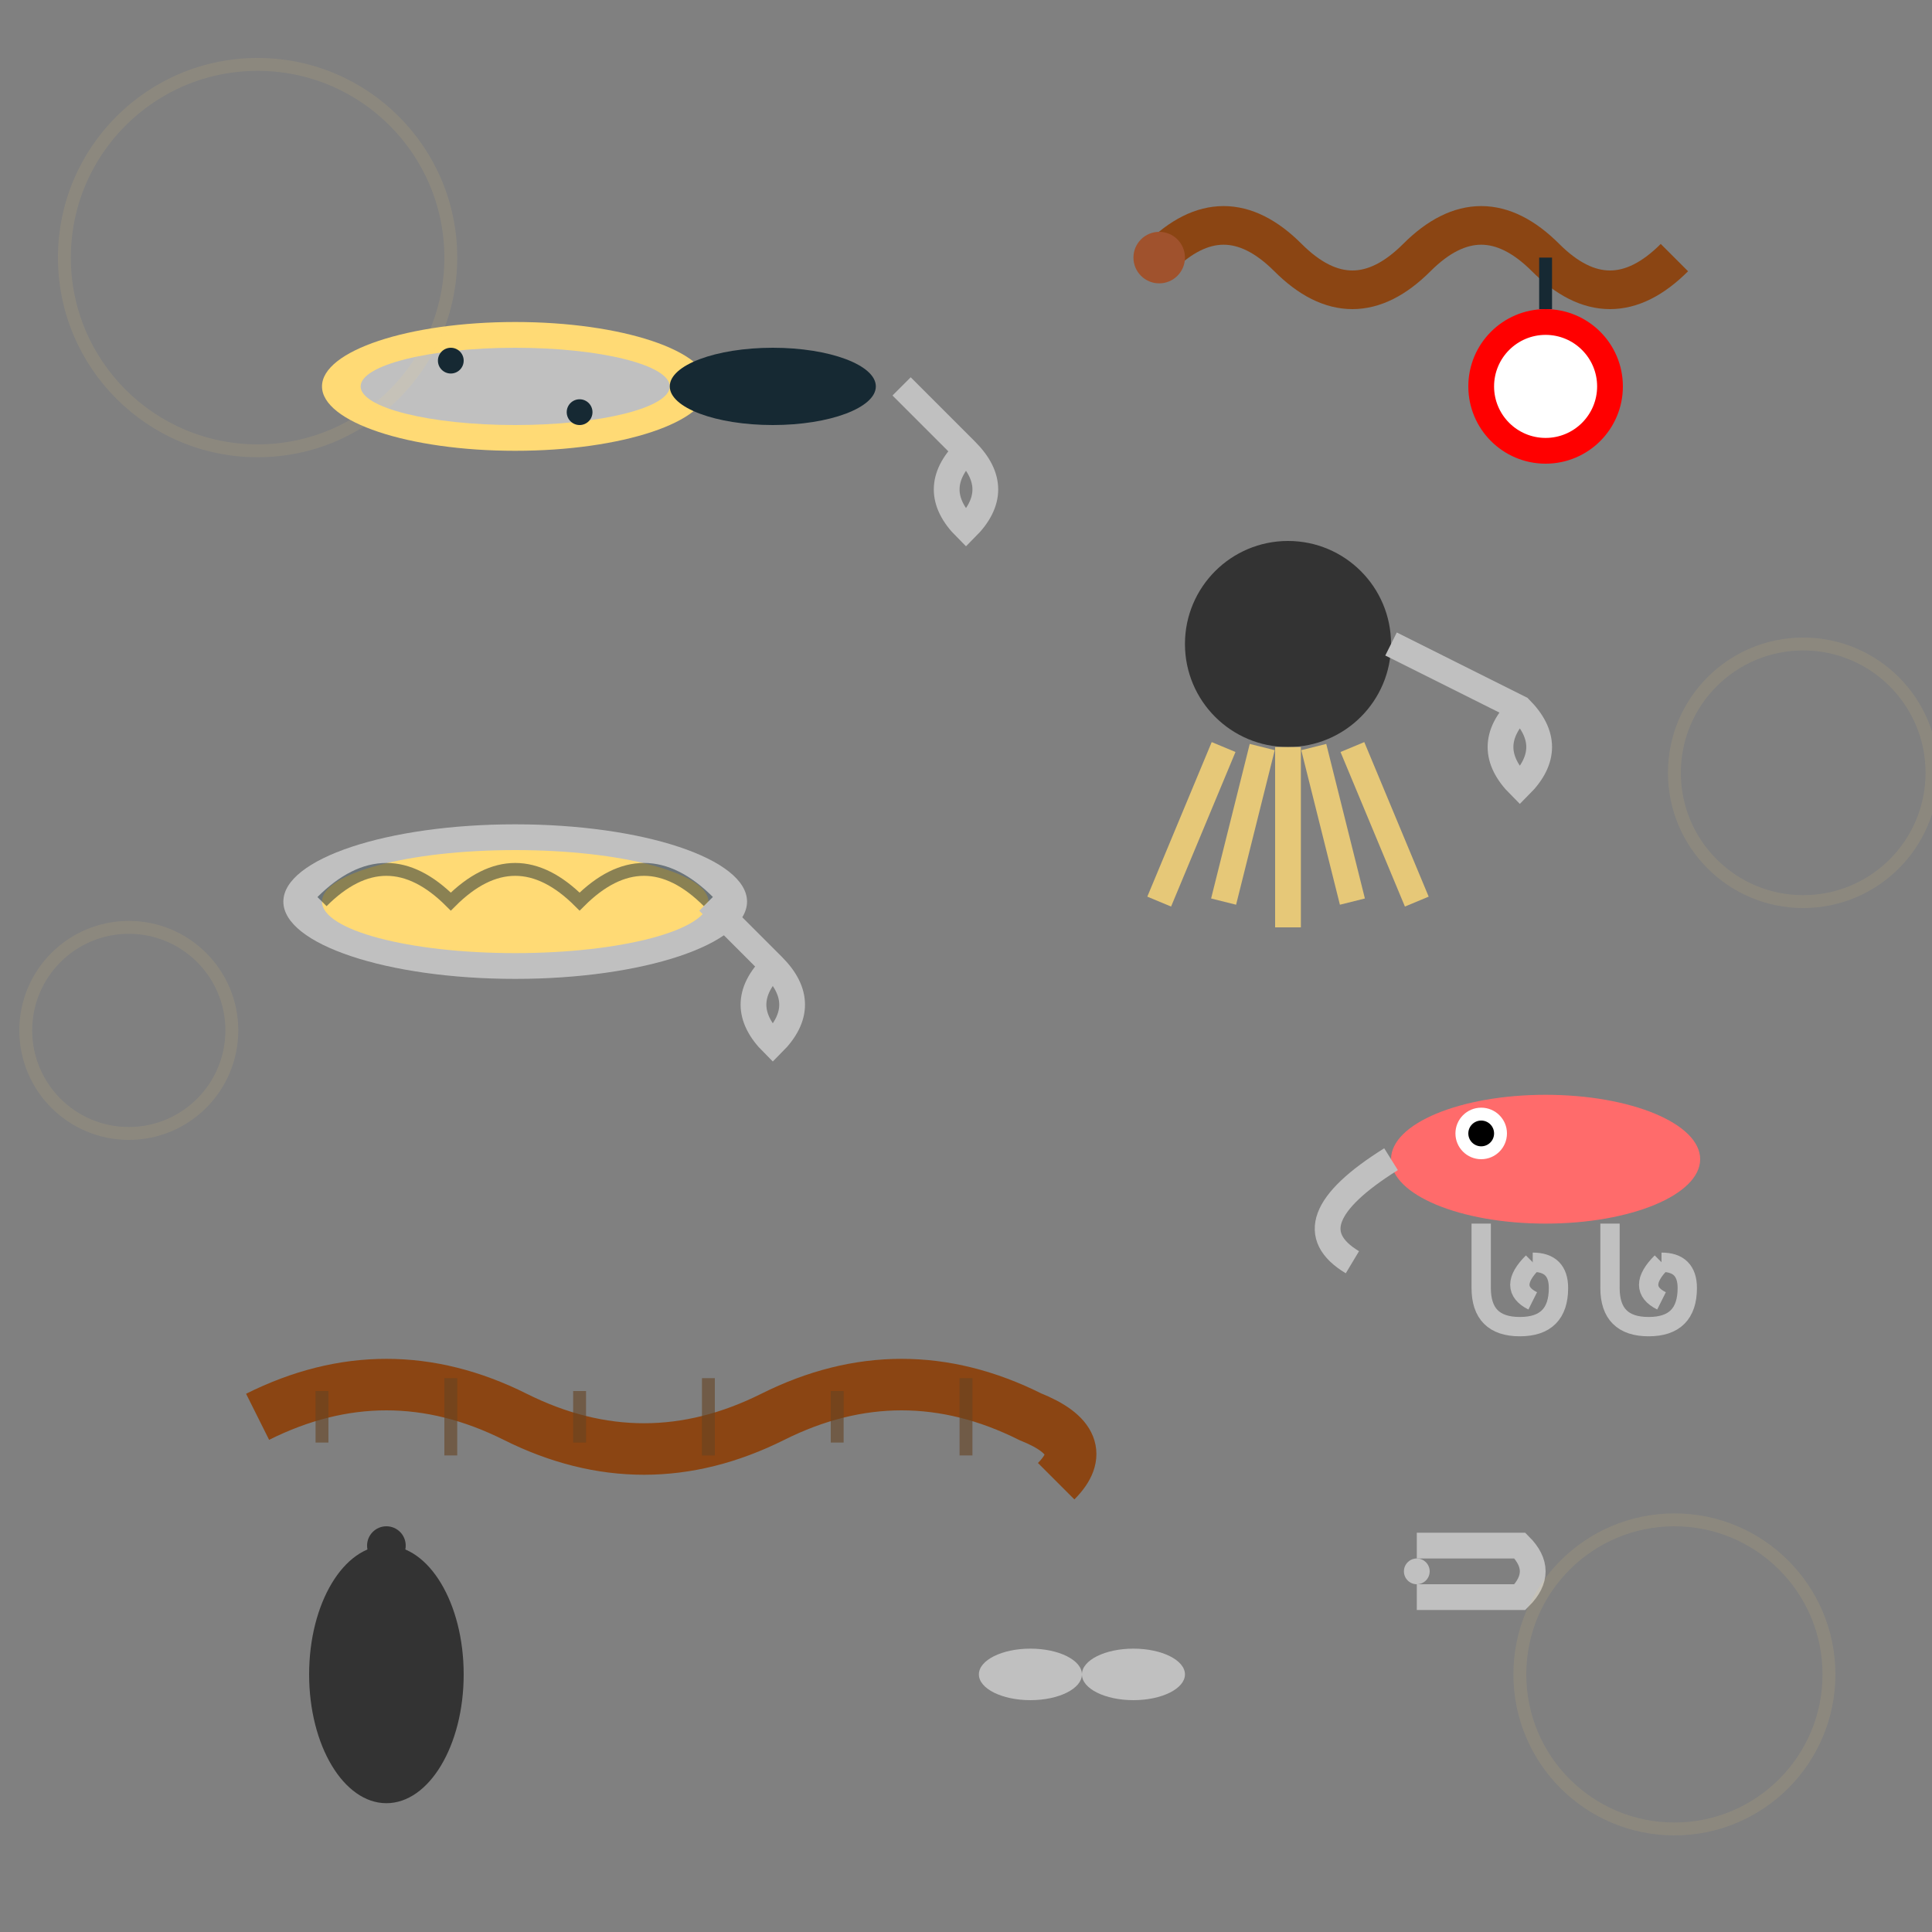 <svg width="150" height="150" viewBox="0 0 150 150" fill="none" xmlns="http://www.w3.org/2000/svg">
  <rect x="0" y="0" width="150" height="150" fill="#808080" stroke="none"/>
  <!-- Spinner lure -->
  <ellipse cx="40" cy="30" rx="15" ry="5" fill="#ffda75"/>
  <ellipse cx="40" cy="30" rx="12" ry="3" fill="#C0C0C0"/>
  <!-- Spinner blade spots -->
  <circle cx="35" cy="28" r="1" fill="#162933"/>
  <circle cx="45" cy="32" r="1" fill="#162933"/>
  <!-- Spinner body -->
  <ellipse cx="60" cy="30" rx="8" ry="3" fill="#162933"/>
  <!-- Spinner hook -->
  <path d="M70,30 L75,35 Q78,38 75,41 Q72,38 75,35" stroke="#C0C0C0" stroke-width="2" fill="none"/>
  
  <!-- Spoon lure -->
  <ellipse cx="40" cy="70" rx="18" ry="6" fill="#C0C0C0"/>
  <ellipse cx="40" cy="70" rx="15" ry="4" fill="#ffda75"/>
  <!-- Spoon pattern -->
  <path d="M25,70 Q30,65 35,70 Q40,65 45,70 Q50,65 55,70" stroke="#162933" stroke-width="1" fill="none" opacity="0.5"/>
  <!-- Spoon hook -->
  <path d="M55,70 L60,75 Q63,78 60,81 Q57,78 60,75" stroke="#C0C0C0" stroke-width="2" fill="none"/>
  
  <!-- Soft plastic worm -->
  <path d="M20,110 Q30,105 40,110 Q50,115 60,110 Q70,105 80,110 Q85,112 82,115" stroke="#8B4513" stroke-width="4" fill="none"/>
  <!-- Worm segments -->
  <g opacity="0.6">
    <line x1="25" y1="108" x2="25" y2="112" stroke="#654321" stroke-width="1"/>
    <line x1="35" y1="107" x2="35" y2="113" stroke="#654321" stroke-width="1"/>
    <line x1="45" y1="112" x2="45" y2="108" stroke="#654321" stroke-width="1"/>
    <line x1="55" y1="107" x2="55" y2="113" stroke="#654321" stroke-width="1"/>
    <line x1="65" y1="108" x2="65" y2="112" stroke="#654321" stroke-width="1"/>
    <line x1="75" y1="107" x2="75" y2="113" stroke="#654321" stroke-width="1"/>
  </g>
  
  <!-- Jig head -->
  <circle cx="100" cy="50" r="8" fill="#333333"/>
  <path d="M108,50 L118,55 Q121,58 118,61 Q115,58 118,55" stroke="#C0C0C0" stroke-width="2" fill="none"/>
  <!-- Jig skirt -->
  <g stroke="#ffda75" stroke-width="2" opacity="0.8">
    <line x1="95" y1="58" x2="90" y2="70"/>
    <line x1="98" y1="58" x2="95" y2="70"/>
    <line x1="102" y1="58" x2="105" y2="70"/>
    <line x1="105" y1="58" x2="110" y2="70"/>
    <line x1="100" y1="58" x2="100" y2="72"/>
  </g>
  
  <!-- Crankbait -->
  <ellipse cx="120" cy="90" rx="12" ry="5" fill="#FF6B6B"/>
  <!-- Crankbait bill -->
  <path d="M108,90 Q100,95 105,98" stroke="#C0C0C0" stroke-width="2" fill="none"/>
  <!-- Crankbait eye -->
  <circle cx="115" cy="88" r="2" fill="#FFFFFF"/>
  <circle cx="115" cy="88" r="1" fill="#000000"/>
  <!-- Crankbait hooks -->
  <path d="M115,95 L115,100 Q115,103 118,103 Q121,103 121,100 Q121,98 119,98" stroke="#C0C0C0" stroke-width="1.5" fill="none"/>
  <path d="M119,98 Q117,100 119,101" stroke="#C0C0C0" stroke-width="1.5" fill="none"/>
  <path d="M125,95 L125,100 Q125,103 128,103 Q131,103 131,100 Q131,98 129,98" stroke="#C0C0C0" stroke-width="1.5" fill="none"/>
  <path d="M129,98 Q127,100 129,101" stroke="#C0C0C0" stroke-width="1.5" fill="none"/>
  
  <!-- Live bait (worm) -->
  <path d="M90,20 Q95,15 100,20 Q105,25 110,20 Q115,15 120,20 Q125,25 130,20" stroke="#8B4513" stroke-width="3" fill="none"/>
  <!-- Worm head -->
  <circle cx="90" cy="20" r="2" fill="#A0522D"/>
  
  <!-- Bobber -->
  <circle cx="120" cy="30" r="6" fill="#FF0000"/>
  <circle cx="120" cy="30" r="4" fill="#FFFFFF"/>
  <!-- Bobber line attachment -->
  <line x1="120" y1="24" x2="120" y2="20" stroke="#162933" stroke-width="1"/>
  
  <!-- Sinker -->
  <ellipse cx="30" cy="130" rx="6" ry="10" fill="#333333"/>
  <circle cx="30" cy="120" r="1.5" fill="#333333"/>
  
  <!-- Swivel -->
  <ellipse cx="80" cy="130" rx="4" ry="2" fill="#C0C0C0"/>
  <ellipse cx="88" cy="130" rx="4" ry="2" fill="#C0C0C0"/>
  <line x1="84" y1="130" x2="84" y2="130" stroke="#C0C0C0" stroke-width="2"/>
  
  <!-- Snap -->
  <path d="M110,120 L118,120 Q120,122 118,124 L110,124" stroke="#C0C0C0" stroke-width="2" fill="none"/>
  <circle cx="110" cy="122" r="1" fill="#C0C0C0"/>
  
  <!-- Background water ripples -->
  <g opacity="0.1" fill="none" stroke="#ffda75" stroke-width="1">
    <circle cx="20" cy="20" r="15"/>
    <circle cx="130" cy="130" r="12"/>
    <circle cx="10" cy="80" r="8"/>
    <circle cx="140" cy="60" r="10"/>
  </g>
</svg>
